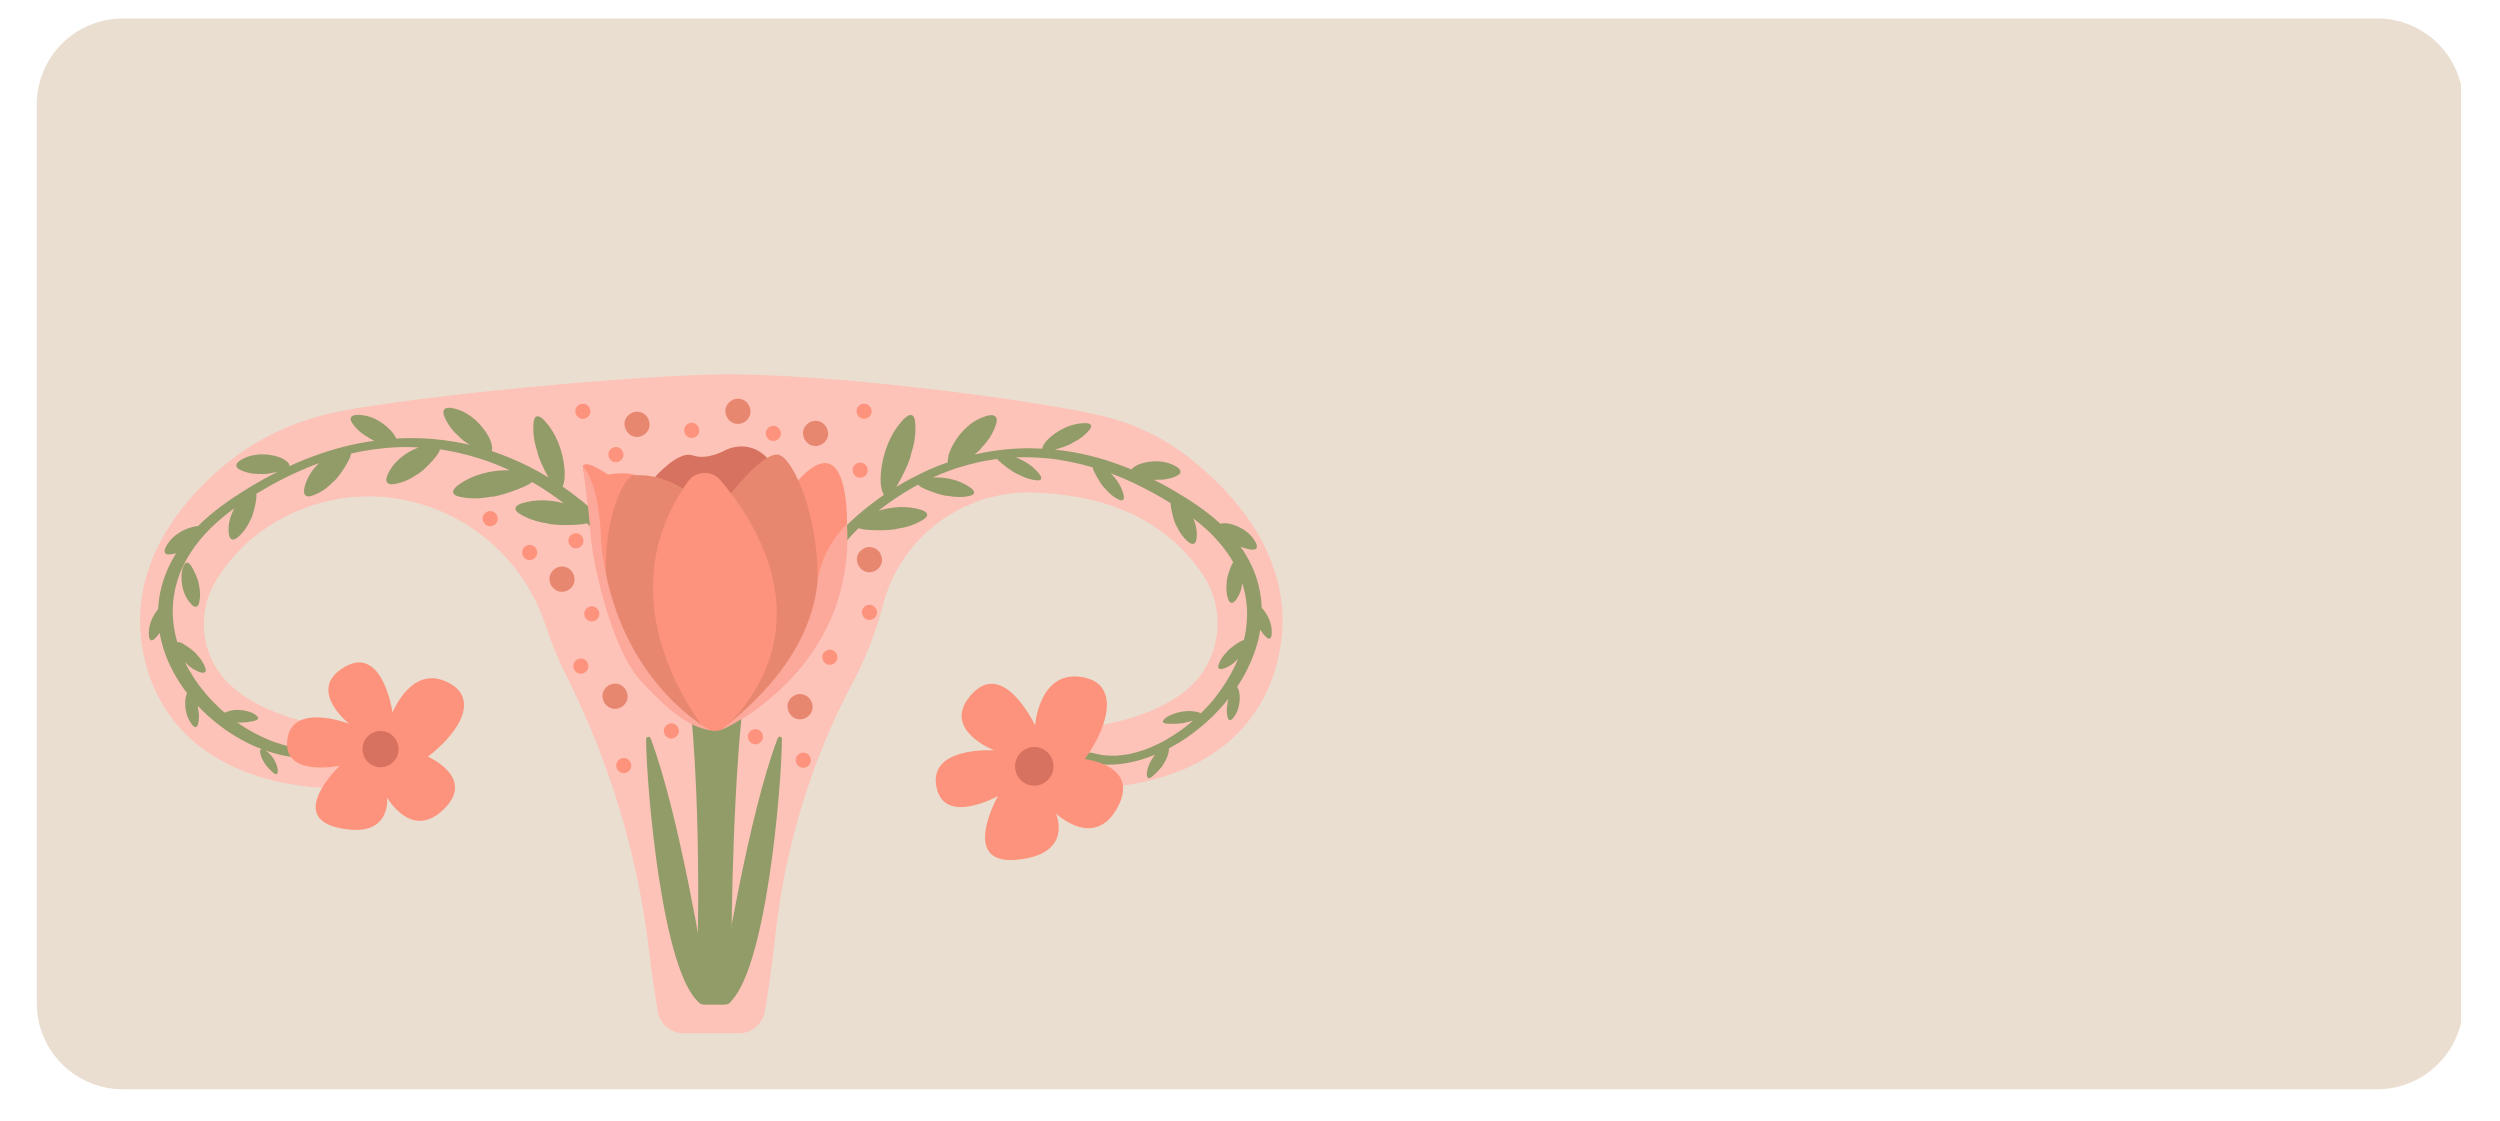 <svg xmlns="http://www.w3.org/2000/svg" xmlns:xlink="http://www.w3.org/1999/xlink" width="290" zoomAndPan="magnify" viewBox="0 0 217.5 97.5" height="130" preserveAspectRatio="xMidYMid meet" version="1.0"><defs><clipPath id="b51e2d09c8"><path d="M 3.199 1.605 L 214.918 1.605 L 214.918 94.891 L 3.199 94.891 Z M 3.199 1.605 " clip-rule="nonzero"/></clipPath><clipPath id="82cf9ecd15"><path d="M 10.68 1.605 L 206.82 1.605 C 208.805 1.605 210.707 2.395 212.109 3.797 C 213.512 5.199 214.301 7.102 214.301 9.086 L 214.301 87.285 C 214.301 89.27 213.512 91.172 212.109 92.574 C 210.707 93.977 208.805 94.766 206.82 94.766 L 10.68 94.766 C 8.695 94.766 6.793 93.977 5.391 92.574 C 3.988 91.172 3.199 89.27 3.199 87.285 L 3.199 9.086 C 3.199 7.102 3.988 5.199 5.391 3.797 C 6.793 2.395 8.695 1.605 10.68 1.605 " clip-rule="nonzero"/></clipPath><clipPath id="28efa55a96"><path d="M 12 32.309 L 112 32.309 L 112 89.895 L 12 89.895 Z M 12 32.309 " clip-rule="nonzero"/></clipPath></defs><g clip-path="url(#b51e2d09c8)"><g clip-path="url(#82cf9ecd15)"><path fill="#eaded0" d="M 3.199 1.605 L 214.105 1.605 L 214.105 94.891 L 3.199 94.891 Z M 3.199 1.605 " fill-opacity="1" fill-rule="nonzero"/></g></g><g clip-path="url(#28efa55a96)"><path fill="#fdc2b8" d="M 96.25 36.27 C 91.199 34.949 71.531 32.309 61.844 32.586 C 52.234 32.859 33.539 34.762 28.293 36.07 C 24.66 36.977 21.305 38.77 18.547 41.316 C 14.777 44.805 10.797 50.41 12.652 57.633 C 15.918 70.309 32.574 69.406 35.613 67.367 C 37.43 66.148 37.035 65.09 36.422 64.438 C 36.008 63.996 35.426 63.746 34.82 63.738 C 26.609 63.594 22.246 61.715 19.961 59.531 C 17.461 57.145 17.023 53.309 18.871 50.379 C 20.695 47.484 23.141 45.629 25.816 44.48 C 34.535 40.742 44.531 45.41 47.488 54.465 C 48.004 56.051 48.609 57.484 49.262 58.773 C 53.016 66.227 55.461 74.277 56.449 82.574 C 56.707 84.758 57 86.664 57.223 87.984 C 57.406 89.086 58.355 89.895 59.469 89.895 L 64.297 89.895 C 65.41 89.895 66.359 89.086 66.547 87.984 C 66.805 86.438 67.16 84.086 67.449 81.43 C 68.281 73.707 70.559 66.211 74.199 59.363 C 75.215 57.461 76.141 55.219 76.82 52.629 C 78.355 46.746 83.727 42.707 89.773 42.852 C 95.098 42.977 100.988 44.562 104.633 49.977 C 106.883 53.32 106.133 57.879 102.906 60.289 C 100.441 62.133 96.191 63.613 88.945 63.738 C 88.34 63.746 87.758 63.996 87.344 64.438 C 86.73 65.09 86.336 66.148 88.152 67.367 C 91.191 69.406 107.848 70.309 111.113 57.633 C 113.215 49.457 107.836 43.355 103.746 40.047 C 101.543 38.266 98.984 36.98 96.25 36.27 Z M 96.25 36.27 " fill-opacity="1" fill-rule="nonzero"/></g><path fill="#919c69" d="M 60.18 62.699 C 60.18 62.699 61.102 71.438 60.586 86.695 C 60.574 87.082 60.883 87.406 61.27 87.406 L 63.047 87.406 C 63.445 87.406 63.758 87.062 63.727 86.664 C 63.508 83.832 63.691 70.707 64.496 62.57 C 65.195 55.469 60.18 62.699 60.18 62.699 Z M 60.18 62.699 " fill-opacity="1" fill-rule="nonzero"/><path fill="#919c69" d="M 62.887 84.859 C 62.887 84.859 65.125 70.82 67.668 64.211 C 67.742 64.02 68.027 64.074 68.027 64.281 C 68.008 68.406 66.633 84.844 63.344 87.328 L 62.605 86.699 Z M 62.887 84.859 " fill-opacity="1" fill-rule="nonzero"/><path fill="#919c69" d="M 61.348 84.793 C 61.348 84.793 59.129 70.879 56.602 64.234 C 56.52 64.023 56.207 64.082 56.207 64.309 C 56.25 68.586 57.629 84.797 60.891 87.262 L 61.629 86.633 Z M 61.348 84.793 " fill-opacity="1" fill-rule="nonzero"/><path fill="#919c69" d="M 52.988 45.773 C 52.699 45.461 52.398 45.16 52.094 44.871 C 51.621 44.422 51.129 43.996 50.625 43.586 C 50.082 43.148 49.523 42.73 48.945 42.332 C 49.148 41.875 49.156 41.297 49.105 40.73 C 48.973 39.262 48.398 37.672 47.336 36.559 C 47.148 36.359 46.895 36.164 46.688 36.23 C 46.5 36.289 46.445 36.535 46.422 36.762 C 46.34 37.57 46.461 38.445 46.75 39.289 L 46.746 39.277 C 46.793 39.703 47.277 40.754 47.715 41.535 C 47.176 41.207 46.625 40.902 46.066 40.617 C 45.078 40.117 44.055 39.688 43.012 39.324 C 42.934 39.297 42.855 39.273 42.777 39.246 C 42.816 39.164 42.824 39.066 42.816 38.973 C 42.789 38.48 42.555 38.016 42.277 37.602 C 41.578 36.551 40.504 35.684 39.258 35.492 C 39.031 35.457 38.766 35.461 38.637 35.645 C 38.523 35.809 38.582 36.035 38.656 36.223 C 38.926 36.895 39.371 37.496 39.93 37.965 L 39.926 37.961 C 40.059 38.156 40.445 38.441 40.879 38.707 C 40.449 38.605 40.02 38.516 39.586 38.441 C 38.285 38.219 36.973 38.102 35.652 38.113 C 35.258 38.117 34.863 38.129 34.469 38.152 C 34.336 37.836 34.109 37.559 33.859 37.316 C 33.105 36.57 32.074 36.043 31.016 36.102 C 30.824 36.109 30.605 36.16 30.531 36.332 C 30.465 36.488 30.551 36.664 30.645 36.805 C 30.98 37.312 31.453 37.73 31.992 38.02 L 31.984 38.02 C 32.09 38.117 32.312 38.234 32.578 38.344 C 32.109 38.41 31.641 38.488 31.176 38.578 C 29.574 38.895 28.008 39.383 26.488 39.988 C 26.039 40.168 25.594 40.363 25.152 40.566 C 25.164 40.539 25.172 40.512 25.172 40.48 C 25.18 40.375 25.109 40.281 25.031 40.207 C 24.734 39.918 24.328 39.766 23.922 39.664 C 22.898 39.414 21.742 39.488 20.859 40.082 C 20.703 40.188 20.539 40.344 20.562 40.527 C 20.582 40.695 20.746 40.805 20.898 40.879 C 21.445 41.141 22.062 41.258 22.672 41.23 L 22.668 41.23 C 22.938 41.293 23.609 41.184 24.168 41.039 C 23.25 41.5 22.355 42 21.48 42.539 C 19.965 43.473 18.488 44.504 17.227 45.77 C 16.996 45.777 16.762 45.832 16.539 45.906 C 15.645 46.191 14.797 46.785 14.398 47.648 C 14.328 47.801 14.277 47.996 14.379 48.125 C 14.473 48.242 14.645 48.25 14.797 48.234 C 14.973 48.215 15.148 48.184 15.32 48.133 C 15.062 48.547 14.832 48.973 14.633 49.414 C 14.125 50.543 13.812 51.75 13.762 52.988 C 13.715 53.043 13.668 53.102 13.629 53.156 C 13.172 53.773 12.871 54.578 12.961 55.359 C 12.977 55.5 13.023 55.66 13.141 55.703 C 13.246 55.738 13.359 55.664 13.449 55.582 C 13.617 55.43 13.766 55.254 13.895 55.062 C 13.973 55.539 14.09 56.012 14.234 56.477 C 14.594 57.602 15.137 58.668 15.797 59.645 C 15.949 59.871 16.109 60.09 16.273 60.305 C 16.172 60.512 16.133 60.758 16.117 61 C 16.078 61.723 16.262 62.508 16.734 63.074 C 16.82 63.176 16.938 63.277 17.051 63.25 C 17.152 63.223 17.203 63.102 17.23 62.992 C 17.336 62.602 17.336 62.168 17.25 61.75 L 17.25 61.754 C 17.254 61.672 17.227 61.539 17.184 61.383 C 17.484 61.707 17.805 62.016 18.133 62.312 C 19.023 63.113 20.004 63.812 21.051 64.383 C 21.602 64.684 22.176 64.949 22.762 65.172 C 22.734 65.176 22.707 65.184 22.684 65.199 C 22.617 65.25 22.617 65.355 22.633 65.445 C 22.68 65.766 22.809 66.082 23.004 66.359 L 23 66.355 C 23.09 66.594 23.723 67.234 23.914 67.324 C 23.965 67.348 24.031 67.367 24.078 67.344 C 24.125 67.32 24.145 67.262 24.156 67.211 C 24.195 67 24.141 66.773 24.066 66.559 C 23.887 66.055 23.547 65.57 23.082 65.289 C 23.477 65.43 23.875 65.547 24.281 65.645 C 25.387 65.91 26.531 66.016 27.664 65.914 C 28.203 65.863 28.742 65.766 29.262 65.613 C 29.465 65.555 29.879 65.371 29.801 65.09 C 29.73 64.812 29.27 64.852 29.074 64.906 C 28.957 64.941 28.836 64.973 28.715 65 C 28.66 65.016 28.602 65.027 28.543 65.039 C 28.523 65.043 28.5 65.047 28.48 65.051 C 28.238 65.098 27.992 65.129 27.742 65.148 C 27.633 65.156 27.523 65.16 27.414 65.168 C 27.457 65.164 27.484 65.168 27.406 65.168 C 27.402 65.168 27.398 65.168 27.391 65.168 C 27.383 65.168 27.375 65.168 27.367 65.168 C 27.375 65.168 27.379 65.168 27.387 65.168 C 27.359 65.168 27.332 65.168 27.301 65.168 C 27.238 65.172 27.172 65.172 27.105 65.168 C 26.848 65.168 26.594 65.152 26.34 65.129 C 26.211 65.117 26.082 65.102 25.953 65.082 C 25.953 65.082 25.949 65.082 25.949 65.082 C 25.922 65.078 25.895 65.074 25.867 65.07 C 25.801 65.059 25.73 65.047 25.664 65.035 C 25.406 64.988 25.148 64.934 24.891 64.867 C 24.625 64.797 24.363 64.723 24.102 64.633 C 23.973 64.594 23.844 64.547 23.719 64.5 C 23.711 64.496 23.688 64.488 23.672 64.484 C 23.652 64.477 23.629 64.465 23.621 64.465 C 23.555 64.438 23.488 64.41 23.422 64.383 C 22.43 63.98 21.492 63.453 20.613 62.836 C 20.633 62.84 20.648 62.84 20.664 62.84 L 20.66 62.84 C 20.965 62.926 22.082 62.777 22.312 62.652 C 22.379 62.617 22.445 62.566 22.457 62.5 C 22.473 62.434 22.43 62.371 22.383 62.32 C 22.207 62.121 21.938 62.004 21.664 61.918 C 20.988 61.707 20.199 61.691 19.543 62.004 C 19.41 61.891 19.281 61.773 19.152 61.656 C 18.727 61.262 18.32 60.844 17.941 60.402 C 17.566 59.961 17.215 59.5 16.895 59.016 C 16.738 58.777 16.59 58.535 16.445 58.285 C 16.41 58.223 16.375 58.16 16.34 58.098 C 16.336 58.086 16.328 58.074 16.32 58.062 C 16.305 58.027 16.285 57.992 16.266 57.957 C 16.203 57.836 16.145 57.719 16.086 57.598 C 16.461 58.008 16.926 58.34 17.457 58.496 C 17.598 58.535 17.766 58.559 17.855 58.461 C 17.934 58.375 17.906 58.234 17.867 58.113 C 17.723 57.688 17.461 57.289 17.125 56.957 L 17.129 56.961 C 16.945 56.66 15.918 55.945 15.637 55.875 C 15.566 55.855 15.488 55.848 15.426 55.879 C 15.281 55.371 15.168 54.855 15.102 54.336 C 15.066 54.051 15.043 53.766 15.031 53.48 C 15.031 53.453 15.027 53.43 15.027 53.402 C 15.027 53.395 15.027 53.359 15.027 53.344 C 15.027 53.27 15.027 53.195 15.027 53.125 C 15.027 52.98 15.035 52.84 15.043 52.699 C 15.074 52.117 15.164 51.535 15.305 50.973 C 15.383 50.676 15.473 50.383 15.574 50.094 C 15.598 50.027 15.625 49.957 15.648 49.891 C 15.664 49.855 15.676 49.82 15.691 49.785 C 15.691 49.785 15.695 49.777 15.695 49.77 C 15.703 49.758 15.711 49.738 15.711 49.734 C 15.773 49.59 15.836 49.445 15.902 49.305 C 16.191 48.695 16.539 48.117 16.93 47.57 C 17.035 47.43 17.141 47.289 17.246 47.152 C 17.273 47.117 17.301 47.086 17.328 47.051 C 17.336 47.039 17.344 47.031 17.352 47.02 C 17.355 47.016 17.355 47.016 17.355 47.016 C 17.414 46.941 17.477 46.871 17.539 46.801 C 17.789 46.508 18.051 46.227 18.324 45.957 C 18.609 45.676 18.902 45.406 19.207 45.148 C 19.281 45.082 19.359 45.02 19.438 44.953 C 19.473 44.922 19.512 44.891 19.551 44.859 C 19.574 44.844 19.594 44.828 19.613 44.812 C 19.617 44.805 19.652 44.777 19.676 44.762 C 19.695 44.746 19.746 44.703 19.758 44.695 C 19.801 44.664 19.84 44.633 19.883 44.602 C 19.973 44.531 20.062 44.461 20.156 44.395 C 20.234 44.336 20.312 44.277 20.395 44.223 C 20.012 44.906 19.805 45.691 19.91 46.465 C 19.938 46.656 20.008 46.871 20.184 46.93 C 20.34 46.984 20.508 46.883 20.641 46.777 C 21.117 46.398 21.488 45.891 21.734 45.328 L 21.73 45.332 C 22.02 44.969 22.371 43.387 22.305 43.008 C 22.305 42.996 22.301 42.98 22.297 42.965 C 22.391 42.91 22.484 42.852 22.578 42.797 C 22.98 42.555 23.387 42.32 23.797 42.094 C 23.852 42.062 23.91 42.035 23.965 42.004 C 23.871 42.055 23.98 41.996 24.016 41.977 C 24.121 41.922 24.223 41.867 24.328 41.812 C 24.527 41.707 24.727 41.609 24.926 41.508 C 25.695 41.129 26.484 40.781 27.285 40.469 C 27.441 40.41 27.602 40.352 27.758 40.293 C 27.133 40.887 26.652 41.637 26.477 42.48 C 26.43 42.703 26.422 42.973 26.598 43.109 C 26.754 43.234 26.98 43.188 27.172 43.121 C 27.852 42.887 28.473 42.469 28.965 41.934 L 28.961 41.941 C 29.426 41.645 30.449 40.016 30.523 39.566 C 30.531 39.535 30.535 39.5 30.535 39.465 C 30.547 39.461 30.555 39.461 30.566 39.457 C 30.746 39.414 30.926 39.375 31.105 39.336 C 31.191 39.32 31.277 39.301 31.363 39.285 C 31.391 39.281 31.414 39.273 31.441 39.27 C 31.465 39.266 31.488 39.262 31.512 39.258 C 32.207 39.129 32.91 39.035 33.617 38.973 C 33.961 38.941 34.305 38.918 34.645 38.906 C 34.668 38.906 34.688 38.906 34.707 38.902 C 34.727 38.906 34.746 38.902 34.762 38.902 C 34.848 38.898 34.934 38.898 35.02 38.895 C 35.184 38.895 35.348 38.895 35.508 38.895 C 35.816 38.898 36.125 38.906 36.43 38.922 C 35.262 39.355 34.18 40.195 33.699 41.355 C 33.609 41.566 33.551 41.828 33.695 41.996 C 33.828 42.148 34.059 42.148 34.262 42.117 C 34.977 42.016 35.66 41.723 36.25 41.289 L 36.242 41.297 C 36.754 41.098 38.066 39.688 38.223 39.262 C 38.246 39.207 38.258 39.148 38.266 39.094 C 38.309 39.098 38.367 39.102 38.305 39.102 C 38.223 39.098 38.336 39.105 38.359 39.109 C 38.395 39.113 38.43 39.117 38.465 39.125 C 38.543 39.137 38.621 39.148 38.699 39.16 C 38.852 39.188 39.004 39.215 39.156 39.242 C 39.73 39.352 40.305 39.484 40.871 39.641 C 41.414 39.789 41.949 39.957 42.48 40.148 C 42.543 40.168 42.602 40.191 42.664 40.215 C 42.695 40.227 42.727 40.238 42.754 40.25 C 42.766 40.25 42.793 40.262 42.816 40.27 C 42.832 40.277 42.855 40.285 42.863 40.289 C 42.895 40.301 42.926 40.312 42.953 40.324 C 43.02 40.348 43.082 40.375 43.148 40.398 C 43.398 40.5 43.645 40.605 43.891 40.711 C 44.035 40.777 44.18 40.844 44.324 40.91 C 42.809 40.879 41.141 41.266 39.867 42.199 C 39.629 42.375 39.383 42.613 39.422 42.844 C 39.461 43.055 39.715 43.152 39.949 43.207 C 40.789 43.41 41.73 43.406 42.664 43.223 L 42.652 43.227 C 43.344 43.242 45.727 42.383 46.191 42.02 C 46.227 41.992 46.262 41.965 46.293 41.934 C 46.379 41.984 46.465 42.035 46.547 42.086 C 47.301 42.531 48.027 43.02 48.73 43.543 C 48.812 43.602 48.891 43.664 48.973 43.727 C 49 43.746 49.023 43.766 49.051 43.785 C 47.887 43.473 46.594 43.418 45.426 43.781 C 45.168 43.863 44.883 44 44.848 44.215 C 44.816 44.406 45.008 44.57 45.199 44.691 C 45.875 45.121 46.703 45.402 47.574 45.523 L 47.566 45.523 C 48.164 45.746 50.512 45.715 51.027 45.535 C 51.039 45.531 51.051 45.527 51.062 45.523 C 51.203 45.66 51.34 45.797 51.477 45.934 C 51.676 46.137 51.867 46.34 52.055 46.555 C 52.078 46.582 52.102 46.609 52.125 46.637 C 52.43 47.004 53.645 46.539 53.297 46.117 C 53.199 46 53.094 45.887 52.988 45.773 Z M 52.988 45.773 " fill-opacity="1" fill-rule="nonzero"/><path fill="#919c69" d="M 16.488 49.047 C 16.418 48.984 16.332 48.934 16.246 48.945 C 16.156 48.957 16.094 49.035 16.047 49.109 C 15.859 49.41 15.805 49.773 15.793 50.129 C 15.77 51.027 16.035 51.977 16.68 52.605 C 16.793 52.719 16.949 52.828 17.098 52.773 C 17.234 52.727 17.293 52.57 17.328 52.43 C 17.445 51.93 17.434 51.398 17.305 50.895 L 17.305 50.898 C 17.309 50.504 16.727 49.266 16.488 49.047 Z M 16.488 49.047 " fill-opacity="1" fill-rule="nonzero"/><path fill="#919c69" d="M 95.902 65.688 C 95.891 65.688 95.871 65.684 95.855 65.68 C 95.859 65.684 95.863 65.684 95.871 65.684 C 95.879 65.688 95.891 65.688 95.902 65.688 Z M 95.902 65.688 " fill-opacity="1" fill-rule="nonzero"/><path fill="#919c69" d="M 103.277 63.121 C 103.258 63.137 103.242 63.148 103.238 63.152 C 103.246 63.145 103.258 63.137 103.266 63.133 C 103.27 63.129 103.273 63.125 103.277 63.121 Z M 103.277 63.121 " fill-opacity="1" fill-rule="nonzero"/><path fill="#919c69" d="M 110.004 53.16 C 109.934 53.062 109.852 52.965 109.766 52.879 C 109.758 52.672 109.746 52.461 109.727 52.254 C 109.613 51.098 109.281 49.969 108.754 48.938 C 108.512 48.449 108.227 47.988 107.918 47.547 C 108.23 47.691 108.566 47.785 108.906 47.816 C 109.051 47.828 109.211 47.82 109.301 47.711 C 109.395 47.586 109.344 47.406 109.277 47.262 C 108.895 46.453 108.094 45.902 107.25 45.641 C 106.918 45.535 106.559 45.473 106.223 45.555 C 106.203 45.559 106.188 45.562 106.172 45.566 C 104.914 44.406 103.461 43.461 101.988 42.605 C 101.465 42.301 100.93 42.016 100.391 41.742 C 100.527 41.754 100.641 41.75 100.719 41.73 L 100.715 41.73 C 101.289 41.758 101.867 41.648 102.383 41.398 C 102.527 41.328 102.68 41.227 102.699 41.07 C 102.723 40.895 102.566 40.75 102.422 40.648 C 101.59 40.094 100.504 40.023 99.539 40.258 C 99.156 40.352 98.777 40.496 98.496 40.77 C 98.473 40.793 98.453 40.816 98.434 40.844 C 98.031 40.676 97.621 40.52 97.211 40.371 C 95.793 39.859 94.324 39.477 92.828 39.25 C 92.477 39.195 92.125 39.152 91.773 39.117 C 92.375 38.953 93.117 38.691 93.348 38.504 L 93.344 38.508 C 93.91 38.234 94.41 37.855 94.773 37.406 C 94.879 37.281 94.973 37.125 94.91 36.992 C 94.84 36.848 94.617 36.812 94.422 36.812 C 93.336 36.805 92.254 37.301 91.449 37.973 C 91.129 38.238 90.836 38.543 90.711 38.895 C 90.695 38.938 90.68 38.984 90.68 39.031 C 89.988 38.996 89.297 38.988 88.602 39.02 C 87.336 39.07 86.078 39.25 84.844 39.531 C 84.824 39.535 84.805 39.539 84.781 39.543 C 85.102 39.289 85.363 39.043 85.461 38.867 L 85.453 38.875 C 86.008 38.316 86.434 37.633 86.66 36.887 C 86.723 36.68 86.766 36.43 86.625 36.266 C 86.473 36.082 86.184 36.102 85.949 36.16 C 84.633 36.48 83.559 37.512 82.906 38.699 C 82.648 39.172 82.441 39.691 82.457 40.223 C 82.145 40.332 81.836 40.445 81.527 40.57 C 80.547 40.961 79.598 41.43 78.676 41.949 C 78.441 42.082 78.207 42.219 77.98 42.359 C 78.504 41.488 79.199 40.043 79.258 39.508 C 79.574 38.574 79.707 37.605 79.617 36.715 C 79.594 36.465 79.531 36.188 79.32 36.121 C 79.09 36.047 78.812 36.266 78.602 36.488 C 77.422 37.723 76.789 39.484 76.641 41.113 C 76.582 41.762 76.594 42.418 76.832 42.934 C 76.852 42.977 76.875 43.02 76.902 43.055 C 76.746 43.164 76.59 43.273 76.434 43.383 C 75.805 43.84 75.191 44.32 74.605 44.832 C 74.199 45.184 73.809 45.551 73.43 45.934 C 73.223 46.141 73.02 46.355 72.828 46.574 C 72.805 46.605 72.777 46.633 72.754 46.66 C 72.684 46.742 72.602 46.84 72.637 46.961 C 72.664 47.07 72.789 47.137 72.887 47.16 C 73.16 47.223 73.594 47.148 73.785 46.918 C 73.879 46.805 73.98 46.695 74.082 46.586 C 74.285 46.363 74.496 46.148 74.711 45.941 C 74.758 45.961 74.805 45.98 74.852 46 C 75.336 46.164 77.543 46.195 78.105 45.988 L 78.098 45.988 C 78.918 45.875 79.695 45.609 80.328 45.203 C 80.508 45.09 80.688 44.938 80.66 44.754 C 80.629 44.555 80.359 44.426 80.113 44.348 C 78.922 43.98 77.59 44.074 76.426 44.434 C 76.43 44.43 76.438 44.422 76.445 44.418 C 76.461 44.406 76.477 44.395 76.492 44.383 C 76.566 44.324 76.641 44.266 76.715 44.211 C 76.871 44.09 77.031 43.973 77.191 43.855 C 77.527 43.609 77.871 43.375 78.219 43.148 C 78.602 42.902 78.988 42.664 79.383 42.438 C 79.484 42.383 79.586 42.324 79.688 42.27 C 79.73 42.246 79.773 42.223 79.816 42.199 C 79.84 42.188 79.863 42.176 79.887 42.16 C 79.922 42.215 79.977 42.266 80.031 42.309 C 80.355 42.562 82.012 43.16 82.492 43.148 L 82.488 43.145 C 83.137 43.273 83.793 43.277 84.375 43.137 C 84.539 43.098 84.715 43.027 84.742 42.883 C 84.77 42.723 84.598 42.555 84.434 42.434 C 83.508 41.754 82.281 41.492 81.191 41.539 C 81.176 41.539 81.164 41.539 81.152 41.543 C 81.41 41.426 81.672 41.312 81.934 41.203 C 82.18 41.105 82.422 41.012 82.672 40.922 C 82.719 40.902 82.77 40.887 82.82 40.867 C 82.852 40.855 82.883 40.848 82.914 40.836 C 83.039 40.793 83.168 40.75 83.297 40.707 C 83.832 40.539 84.371 40.387 84.918 40.262 C 85.059 40.23 85.199 40.199 85.336 40.168 C 85.402 40.156 85.469 40.141 85.531 40.129 C 85.562 40.121 85.594 40.117 85.621 40.109 C 85.91 40.059 86.199 40.012 86.492 39.969 C 86.582 39.957 86.672 39.945 86.766 39.934 C 86.773 39.945 86.781 39.957 86.789 39.969 C 87 40.258 88.242 41.184 88.645 41.301 L 88.641 41.297 C 89.148 41.574 89.691 41.746 90.211 41.789 C 90.355 41.797 90.52 41.789 90.57 41.68 C 90.633 41.555 90.527 41.375 90.418 41.23 C 89.902 40.566 89.148 40.082 88.379 39.793 C 88.43 39.793 88.484 39.789 88.535 39.789 C 88.543 39.785 88.547 39.785 88.555 39.785 C 88.59 39.785 88.629 39.785 88.664 39.785 C 88.824 39.781 88.98 39.777 89.141 39.777 C 89.461 39.777 89.785 39.785 90.105 39.801 C 90.441 39.82 90.781 39.844 91.117 39.875 C 91.285 39.895 91.453 39.91 91.621 39.93 C 91.699 39.941 91.777 39.953 91.855 39.961 C 91.898 39.969 91.941 39.973 91.988 39.98 C 92 39.98 92.02 39.984 92.023 39.984 C 92.73 40.09 93.426 40.23 94.117 40.402 C 94.434 40.48 94.746 40.566 95.059 40.66 C 95.059 40.68 95.062 40.699 95.066 40.715 C 95.133 41.039 95.84 42.266 96.145 42.508 L 96.145 42.5 C 96.477 42.914 96.887 43.254 97.332 43.465 C 97.453 43.523 97.602 43.57 97.699 43.492 C 97.805 43.406 97.789 43.215 97.75 43.055 C 97.586 42.336 97.156 41.684 96.629 41.18 C 96.66 41.191 96.695 41.203 96.727 41.215 C 96.746 41.223 96.766 41.23 96.785 41.238 C 96.789 41.238 96.797 41.242 96.801 41.242 C 96.992 41.316 97.18 41.391 97.367 41.469 C 97.75 41.625 98.129 41.789 98.508 41.965 C 99.652 42.496 100.766 43.102 101.84 43.77 C 101.855 44.277 102.145 45.5 102.387 45.809 L 102.387 45.801 C 102.613 46.332 102.965 46.809 103.41 47.164 C 103.535 47.266 103.695 47.359 103.844 47.309 C 104.008 47.254 104.074 47.051 104.098 46.875 C 104.18 46.27 104.059 45.656 103.812 45.098 C 104.234 45.414 104.633 45.746 105.047 46.133 C 105.555 46.605 106.023 47.113 106.449 47.66 C 106.648 47.918 106.84 48.188 107.016 48.461 C 107.098 48.594 107.18 48.723 107.258 48.859 C 107.27 48.879 107.277 48.895 107.289 48.914 C 107.082 49.184 106.684 50.352 106.727 50.707 L 106.727 50.703 C 106.656 51.188 106.695 51.688 106.859 52.145 C 106.906 52.27 106.977 52.41 107.105 52.441 C 107.25 52.473 107.387 52.359 107.484 52.242 C 107.832 51.816 108.02 51.281 108.078 50.727 C 108.086 50.758 108.098 50.789 108.105 50.82 C 108.27 51.359 108.383 51.91 108.441 52.469 C 108.457 52.605 108.469 52.742 108.48 52.879 C 108.484 52.945 108.488 53.016 108.488 53.082 C 108.492 53.113 108.492 53.145 108.492 53.176 C 108.492 53.191 108.492 53.199 108.496 53.203 C 108.496 53.207 108.496 53.211 108.496 53.219 C 108.496 53.488 108.492 53.762 108.473 54.031 C 108.438 54.594 108.348 55.152 108.219 55.699 C 108.184 55.703 108.148 55.707 108.117 55.715 C 107.852 55.785 106.887 56.457 106.715 56.738 L 106.719 56.734 C 106.402 57.047 106.156 57.422 106.02 57.82 C 105.984 57.934 105.957 58.066 106.031 58.148 C 106.113 58.238 106.273 58.219 106.406 58.18 C 106.91 58.031 107.355 57.715 107.707 57.316 C 107.703 57.332 107.699 57.344 107.695 57.355 C 107.668 57.414 107.641 57.477 107.617 57.539 C 107.562 57.664 107.504 57.789 107.445 57.914 C 107.328 58.164 107.203 58.414 107.07 58.656 C 106.797 59.148 106.496 59.625 106.172 60.082 C 106.008 60.312 105.84 60.535 105.664 60.754 C 105.645 60.777 105.629 60.801 105.609 60.82 C 105.605 60.824 105.605 60.828 105.602 60.832 C 105.555 60.891 105.504 60.945 105.457 61.004 C 105.363 61.113 105.273 61.219 105.18 61.32 C 104.949 61.578 104.711 61.828 104.465 62.066 C 104.402 62.016 104.305 61.977 104.211 61.953 C 103.449 61.758 102.598 61.891 101.914 62.184 C 101.641 62.297 101.379 62.445 101.227 62.648 C 101.188 62.699 101.156 62.762 101.18 62.816 C 101.207 62.875 101.285 62.91 101.363 62.934 C 101.633 63.012 102.844 62.98 103.148 62.859 L 103.145 62.859 C 103.375 62.816 103.598 62.758 103.805 62.676 C 103.656 62.809 103.504 62.938 103.352 63.062 C 103.324 63.082 103.301 63.102 103.277 63.121 C 103.281 63.121 103.285 63.117 103.289 63.113 C 103.281 63.117 103.273 63.125 103.266 63.133 C 103.242 63.148 103.234 63.156 103.238 63.152 C 103.195 63.184 103.156 63.219 103.113 63.25 C 103.004 63.332 102.895 63.414 102.785 63.496 C 102.34 63.816 101.879 64.113 101.402 64.383 C 101.352 64.414 101.297 64.445 101.242 64.477 C 101.227 64.484 101.207 64.496 101.188 64.504 C 101.184 64.508 101.176 64.512 101.168 64.516 C 101.051 64.578 100.934 64.637 100.816 64.695 C 100.582 64.809 100.344 64.918 100.105 65.02 C 99.984 65.07 99.867 65.117 99.746 65.164 C 99.688 65.184 99.625 65.207 99.566 65.23 C 99.551 65.234 99.539 65.238 99.523 65.246 C 99.281 65.328 99.039 65.402 98.793 65.469 C 98.672 65.5 98.555 65.531 98.434 65.559 C 98.379 65.57 98.324 65.582 98.266 65.594 C 98.242 65.598 98.219 65.602 98.195 65.605 C 97.969 65.648 97.738 65.684 97.508 65.707 C 97.391 65.719 97.273 65.73 97.156 65.738 C 97.102 65.738 97.047 65.742 96.992 65.746 C 96.977 65.746 96.957 65.746 96.941 65.746 C 96.703 65.75 96.469 65.742 96.238 65.723 C 96.129 65.715 96.02 65.703 95.91 65.691 C 95.906 65.691 95.902 65.691 95.902 65.688 C 95.918 65.691 95.922 65.691 95.871 65.688 C 95.871 65.684 95.871 65.684 95.867 65.684 C 95.855 65.684 95.844 65.68 95.832 65.68 C 95.84 65.68 95.844 65.68 95.852 65.684 C 95.805 65.676 95.754 65.668 95.707 65.656 C 95.488 65.617 95.277 65.566 95.062 65.508 C 94.781 65.426 94.367 65.531 94.168 65.75 C 93.977 65.953 94.027 66.168 94.301 66.246 C 95.281 66.531 96.324 66.586 97.34 66.48 C 98.426 66.371 99.488 66.07 100.5 65.66 C 100.238 65.969 100.035 66.332 99.902 66.703 C 99.805 66.969 99.738 67.254 99.789 67.516 C 99.801 67.582 99.824 67.652 99.887 67.684 C 99.945 67.711 100.023 67.691 100.094 67.66 C 100.328 67.547 101.117 66.746 101.23 66.453 L 101.227 66.457 C 101.469 66.105 101.633 65.711 101.691 65.312 C 101.703 65.242 101.707 65.172 101.691 65.109 C 102.324 64.777 102.93 64.402 103.508 63.988 C 104.461 63.309 105.344 62.531 106.133 61.664 C 106.395 61.379 106.645 61.082 106.887 60.777 C 106.824 60.973 106.781 61.145 106.785 61.242 L 106.789 61.238 C 106.707 61.633 106.707 62.039 106.805 62.406 C 106.832 62.512 106.875 62.625 106.973 62.648 C 107.082 62.676 107.191 62.578 107.27 62.484 C 107.719 61.953 107.887 61.211 107.852 60.535 C 107.836 60.266 107.789 59.992 107.648 59.781 C 107.645 59.773 107.637 59.762 107.629 59.754 C 107.832 59.449 108.027 59.137 108.207 58.816 C 108.762 57.816 109.203 56.746 109.477 55.633 C 109.543 55.348 109.602 55.062 109.645 54.773 C 109.789 55.027 109.965 55.254 110.172 55.441 C 110.258 55.516 110.363 55.59 110.461 55.555 C 110.574 55.516 110.613 55.363 110.629 55.234 C 110.715 54.496 110.434 53.742 110.004 53.16 Z M 96.781 41.234 C 96.758 41.227 96.766 41.23 96.781 41.234 Z M 96.781 41.234 " fill-opacity="1" fill-rule="nonzero"/><path fill="#fd937c" d="M 50.707 40.586 C 50.707 40.586 50.73 39.824 52.898 41.293 C 52.898 41.293 56.066 40.645 56.383 42.43 C 56.703 44.215 56.023 43.281 56.703 44.215 C 57.383 45.148 53.637 52.367 53.637 52.367 L 53.125 52.254 L 51.68 45.836 Z M 50.707 40.586 " fill-opacity="1" fill-rule="nonzero"/><path fill="#fd937c" d="M 73.688 45.586 C 73.688 45.586 73.93 36.793 69.371 41.863 L 70.824 49.652 L 71.234 51.973 L 70.812 54.289 L 73.27 49.836 Z M 73.688 45.586 " fill-opacity="1" fill-rule="nonzero"/><path fill="#d6725f" d="M 56.988 41.496 C 56.988 41.496 59.031 39.16 60.277 39.621 C 61.523 40.082 63.152 39.141 63.152 39.141 C 63.152 39.141 65.121 38.125 66.742 39.836 C 68.363 41.543 65.801 42.523 65.801 42.523 L 62.367 44.539 L 58.219 43.051 Z M 56.988 41.496 " fill-opacity="1" fill-rule="nonzero"/><path fill="#e88770" d="M 62.367 44.539 C 62.367 44.539 65.98 39.371 67.684 39.555 C 70.055 39.812 76.078 57.797 62.801 63.348 C 61.824 63.754 62.047 63.305 62.062 62.238 Z M 62.367 44.539 " fill-opacity="1" fill-rule="nonzero"/><path fill="#e88770" d="M 61.758 44.539 C 61.758 44.539 59 41.047 55.113 41.359 C 53.406 41.5 48.207 56.535 61.844 63.555 Z M 61.758 44.539 " fill-opacity="1" fill-rule="nonzero"/><path fill="#fd937c" d="M 60.938 62.945 C 58.559 59.586 53.586 50.703 59.855 41.895 C 60.535 40.941 61.926 40.887 62.684 41.777 C 65.711 45.34 71.668 54.383 63.301 63.121 C 62.633 63.82 61.496 63.73 60.938 62.945 Z M 60.938 62.945 " fill-opacity="1" fill-rule="nonzero"/><path fill="#fca89a" d="M 62.777 63.504 C 62.777 63.504 74.434 58.449 73.688 45.586 C 73.688 45.586 71.457 47.609 71.129 50.648 C 70.418 57.234 65.172 61.527 62.777 63.504 Z M 62.777 63.504 " fill-opacity="1" fill-rule="nonzero"/><path fill="#fca89a" d="M 61.844 63.555 C 61.844 63.555 53.566 59.34 52.305 47.301 C 52.305 47.301 52.309 42.324 50.707 40.586 C 50.707 40.586 51.258 44.543 51.359 46.285 C 51.512 48.844 53.191 56.484 55.777 59.273 C 59.02 62.766 60.465 63.277 61.844 63.555 Z M 61.844 63.555 " fill-opacity="1" fill-rule="nonzero"/><path fill="#fd937c" d="M 86.492 65.281 C 86.492 65.281 82.121 63.59 84.238 60.762 C 87.141 56.887 90.051 63.098 90.051 63.098 C 90.051 63.098 90.391 58.508 93.871 58.871 C 97.352 59.234 96.699 62.793 94.375 66.043 C 94.375 66.043 99.082 66.539 97.312 70.082 C 95.32 74.066 91.867 70.781 91.867 70.781 C 91.867 70.781 93.469 74.344 88.445 74.801 C 83.426 75.262 86.82 69.258 86.82 69.258 C 86.82 69.258 82.277 71.793 81.504 68.621 C 80.594 64.887 86.492 65.281 86.492 65.281 Z M 86.492 65.281 " fill-opacity="1" fill-rule="nonzero"/><path fill="#d6725f" d="M 91.602 66.27 C 91.824 67.172 91.273 68.082 90.379 68.305 C 89.48 68.523 88.574 67.973 88.355 67.07 C 88.137 66.168 88.684 65.258 89.582 65.035 C 90.477 64.816 91.383 65.367 91.602 66.27 Z M 91.602 66.27 " fill-opacity="1" fill-rule="nonzero"/><path fill="#fd937c" d="M 30.363 62.961 C 30.363 62.961 26.91 60.23 29.582 58.285 C 33.246 55.613 34.152 61.988 34.152 61.988 C 34.152 61.988 35.719 57.969 38.738 59.262 C 41.758 60.551 40.195 63.562 37.223 65.828 C 37.223 65.828 41.301 67.582 38.746 70.266 C 35.867 73.285 33.672 69.379 33.672 69.379 C 33.672 69.379 34.129 73.02 29.504 72.035 C 24.875 71.051 29.566 66.613 29.566 66.613 C 29.566 66.613 24.801 67.625 24.977 64.566 C 25.188 60.969 30.363 62.961 30.363 62.961 Z M 30.363 62.961 " fill-opacity="1" fill-rule="nonzero"/><path fill="#d6725f" d="M 34.672 65.262 C 34.625 66.133 33.883 66.797 33.016 66.746 C 32.152 66.695 31.492 65.949 31.543 65.078 C 31.594 64.211 32.336 63.547 33.199 63.598 C 34.062 63.648 34.723 64.395 34.672 65.262 Z M 34.672 65.262 " fill-opacity="1" fill-rule="nonzero"/><path fill="#fd937c" d="M 60.18 38.105 C 60.52 38.105 60.852 37.801 60.836 37.441 C 60.82 37.086 60.547 36.781 60.18 36.781 C 59.836 36.781 59.504 37.086 59.52 37.441 C 59.539 37.801 59.809 38.105 60.18 38.105 Z M 60.18 38.105 " fill-opacity="1" fill-rule="nonzero"/><path fill="#fd937c" d="M 67.281 38.367 C 67.625 38.367 67.953 38.062 67.938 37.707 C 67.922 37.348 67.648 37.047 67.281 37.047 C 66.938 37.047 66.609 37.352 66.625 37.707 C 66.641 38.066 66.91 38.367 67.281 38.367 Z M 67.281 38.367 " fill-opacity="1" fill-rule="nonzero"/><path fill="#fd937c" d="M 75.176 36.441 C 75.52 36.441 75.848 36.141 75.832 35.781 C 75.816 35.426 75.543 35.121 75.176 35.121 C 74.832 35.121 74.504 35.426 74.52 35.781 C 74.535 36.141 74.809 36.441 75.176 36.441 Z M 75.176 36.441 " fill-opacity="1" fill-rule="nonzero"/><path fill="#fd937c" d="M 74.836 41.566 C 75.18 41.566 75.508 41.266 75.492 40.906 C 75.477 40.551 75.207 40.246 74.836 40.246 C 74.492 40.246 74.164 40.551 74.18 40.906 C 74.195 41.266 74.469 41.566 74.836 41.566 Z M 74.836 41.566 " fill-opacity="1" fill-rule="nonzero"/><path fill="#fd937c" d="M 75.645 53.934 C 75.988 53.934 76.316 53.629 76.301 53.273 C 76.285 52.914 76.012 52.613 75.645 52.613 C 75.301 52.613 74.973 52.918 74.988 53.273 C 75.004 53.629 75.277 53.934 75.645 53.934 Z M 75.645 53.934 " fill-opacity="1" fill-rule="nonzero"/><path fill="#fd937c" d="M 72.195 57.84 C 72.539 57.84 72.867 57.535 72.852 57.18 C 72.836 56.82 72.562 56.52 72.195 56.52 C 71.852 56.52 71.523 56.82 71.539 57.18 C 71.555 57.535 71.824 57.84 72.195 57.84 Z M 72.195 57.84 " fill-opacity="1" fill-rule="nonzero"/><path fill="#fd937c" d="M 69.887 66.797 C 70.23 66.797 70.559 66.496 70.543 66.137 C 70.527 65.781 70.254 65.477 69.887 65.477 C 69.543 65.477 69.211 65.781 69.227 66.137 C 69.246 66.496 69.516 66.797 69.887 66.797 Z M 69.887 66.797 " fill-opacity="1" fill-rule="nonzero"/><path fill="#fd937c" d="M 65.723 64.754 C 66.062 64.754 66.395 64.449 66.379 64.094 C 66.363 63.734 66.09 63.434 65.723 63.434 C 65.379 63.434 65.047 63.734 65.062 64.094 C 65.082 64.449 65.352 64.754 65.723 64.754 Z M 65.723 64.754 " fill-opacity="1" fill-rule="nonzero"/><path fill="#fd937c" d="M 54.27 67.262 C 54.613 67.262 54.941 66.961 54.926 66.602 C 54.91 66.246 54.637 65.941 54.27 65.941 C 53.926 65.941 53.598 66.246 53.613 66.602 C 53.629 66.961 53.902 67.262 54.27 67.262 Z M 54.27 67.262 " fill-opacity="1" fill-rule="nonzero"/><path fill="#fd937c" d="M 58.406 64.254 C 58.75 64.254 59.078 63.949 59.062 63.594 C 59.047 63.238 58.773 62.934 58.406 62.934 C 58.062 62.934 57.734 63.238 57.75 63.594 C 57.766 63.953 58.039 64.254 58.406 64.254 Z M 58.406 64.254 " fill-opacity="1" fill-rule="nonzero"/><path fill="#fd937c" d="M 51.484 54.066 C 51.828 54.066 52.156 53.762 52.141 53.406 C 52.125 53.047 51.852 52.746 51.484 52.746 C 51.141 52.746 50.812 53.051 50.828 53.406 C 50.844 53.762 51.117 54.066 51.484 54.066 Z M 51.484 54.066 " fill-opacity="1" fill-rule="nonzero"/><path fill="#fd937c" d="M 42.648 45.781 C 42.992 45.781 43.32 45.48 43.305 45.121 C 43.289 44.766 43.016 44.461 42.648 44.461 C 42.305 44.461 41.977 44.766 41.992 45.121 C 42.008 45.48 42.281 45.781 42.648 45.781 Z M 42.648 45.781 " fill-opacity="1" fill-rule="nonzero"/><path fill="#fd937c" d="M 50.105 47.707 C 50.449 47.707 50.777 47.402 50.762 47.047 C 50.746 46.688 50.473 46.387 50.105 46.387 C 49.762 46.387 49.434 46.691 49.449 47.047 C 49.465 47.406 49.738 47.707 50.105 47.707 Z M 50.105 47.707 " fill-opacity="1" fill-rule="nonzero"/><path fill="#fd937c" d="M 46.082 48.727 C 46.426 48.727 46.754 48.422 46.738 48.066 C 46.723 47.707 46.449 47.406 46.082 47.406 C 45.738 47.406 45.41 47.707 45.426 48.066 C 45.441 48.422 45.715 48.727 46.082 48.727 Z M 46.082 48.727 " fill-opacity="1" fill-rule="nonzero"/><path fill="#fd937c" d="M 50.535 58.613 C 50.879 58.613 51.207 58.309 51.191 57.953 C 51.176 57.594 50.906 57.293 50.535 57.293 C 50.191 57.293 49.863 57.594 49.879 57.953 C 49.895 58.309 50.168 58.613 50.535 58.613 Z M 50.535 58.613 " fill-opacity="1" fill-rule="nonzero"/><path fill="#fd937c" d="M 50.707 36.441 C 51.051 36.441 51.383 36.141 51.367 35.781 C 51.348 35.426 51.078 35.121 50.707 35.121 C 50.367 35.121 50.035 35.426 50.051 35.781 C 50.066 36.141 50.34 36.441 50.707 36.441 Z M 50.707 36.441 " fill-opacity="1" fill-rule="nonzero"/><path fill="#fd937c" d="M 53.586 40.211 C 53.93 40.211 54.258 39.906 54.242 39.551 C 54.227 39.191 53.953 38.891 53.586 38.891 C 53.242 38.891 52.91 39.191 52.93 39.551 C 52.945 39.906 53.215 40.211 53.586 40.211 Z M 53.586 40.211 " fill-opacity="1" fill-rule="nonzero"/><path fill="#e88770" d="M 55.422 38.016 C 55.996 38.016 56.543 37.508 56.516 36.914 C 56.492 36.316 56.035 35.812 55.422 35.812 C 54.852 35.812 54.301 36.32 54.328 36.914 C 54.355 37.512 54.809 38.016 55.422 38.016 Z M 55.422 38.016 " fill-opacity="1" fill-rule="nonzero"/><path fill="#e88770" d="M 48.895 51.488 C 49.469 51.488 50.016 50.98 49.988 50.387 C 49.961 49.789 49.508 49.285 48.895 49.285 C 48.324 49.285 47.773 49.793 47.801 50.387 C 47.828 50.98 48.281 51.488 48.895 51.488 Z M 48.895 51.488 " fill-opacity="1" fill-rule="nonzero"/><path fill="#e88770" d="M 64.203 36.883 C 64.773 36.883 65.32 36.379 65.297 35.781 C 65.27 35.188 64.816 34.684 64.203 34.684 C 63.629 34.684 63.082 35.188 63.105 35.781 C 63.133 36.379 63.59 36.883 64.203 36.883 Z M 64.203 36.883 " fill-opacity="1" fill-rule="nonzero"/><path fill="#e88770" d="M 70.953 38.809 C 71.527 38.809 72.074 38.301 72.047 37.707 C 72.023 37.109 71.566 36.605 70.953 36.605 C 70.383 36.605 69.832 37.113 69.859 37.707 C 69.887 38.305 70.34 38.809 70.953 38.809 Z M 70.953 38.809 " fill-opacity="1" fill-rule="nonzero"/><path fill="#e88770" d="M 53.508 61.676 C 54.082 61.676 54.629 61.168 54.605 60.574 C 54.578 59.977 54.121 59.473 53.508 59.473 C 52.938 59.473 52.387 59.98 52.414 60.574 C 52.441 61.172 52.895 61.676 53.508 61.676 Z M 53.508 61.676 " fill-opacity="1" fill-rule="nonzero"/><path fill="#e88770" d="M 69.605 62.582 C 70.176 62.582 70.723 62.074 70.699 61.48 C 70.672 60.883 70.219 60.379 69.605 60.379 C 69.031 60.379 68.484 60.887 68.508 61.48 C 68.535 62.078 68.992 62.582 69.605 62.582 Z M 69.605 62.582 " fill-opacity="1" fill-rule="nonzero"/><path fill="#e88770" d="M 75.645 49.789 C 76.215 49.789 76.766 49.281 76.738 48.688 C 76.711 48.09 76.258 47.586 75.645 47.586 C 75.07 47.586 74.523 48.094 74.551 48.688 C 74.578 49.285 75.031 49.789 75.645 49.789 Z M 75.645 49.789 " fill-opacity="1" fill-rule="nonzero"/></svg>